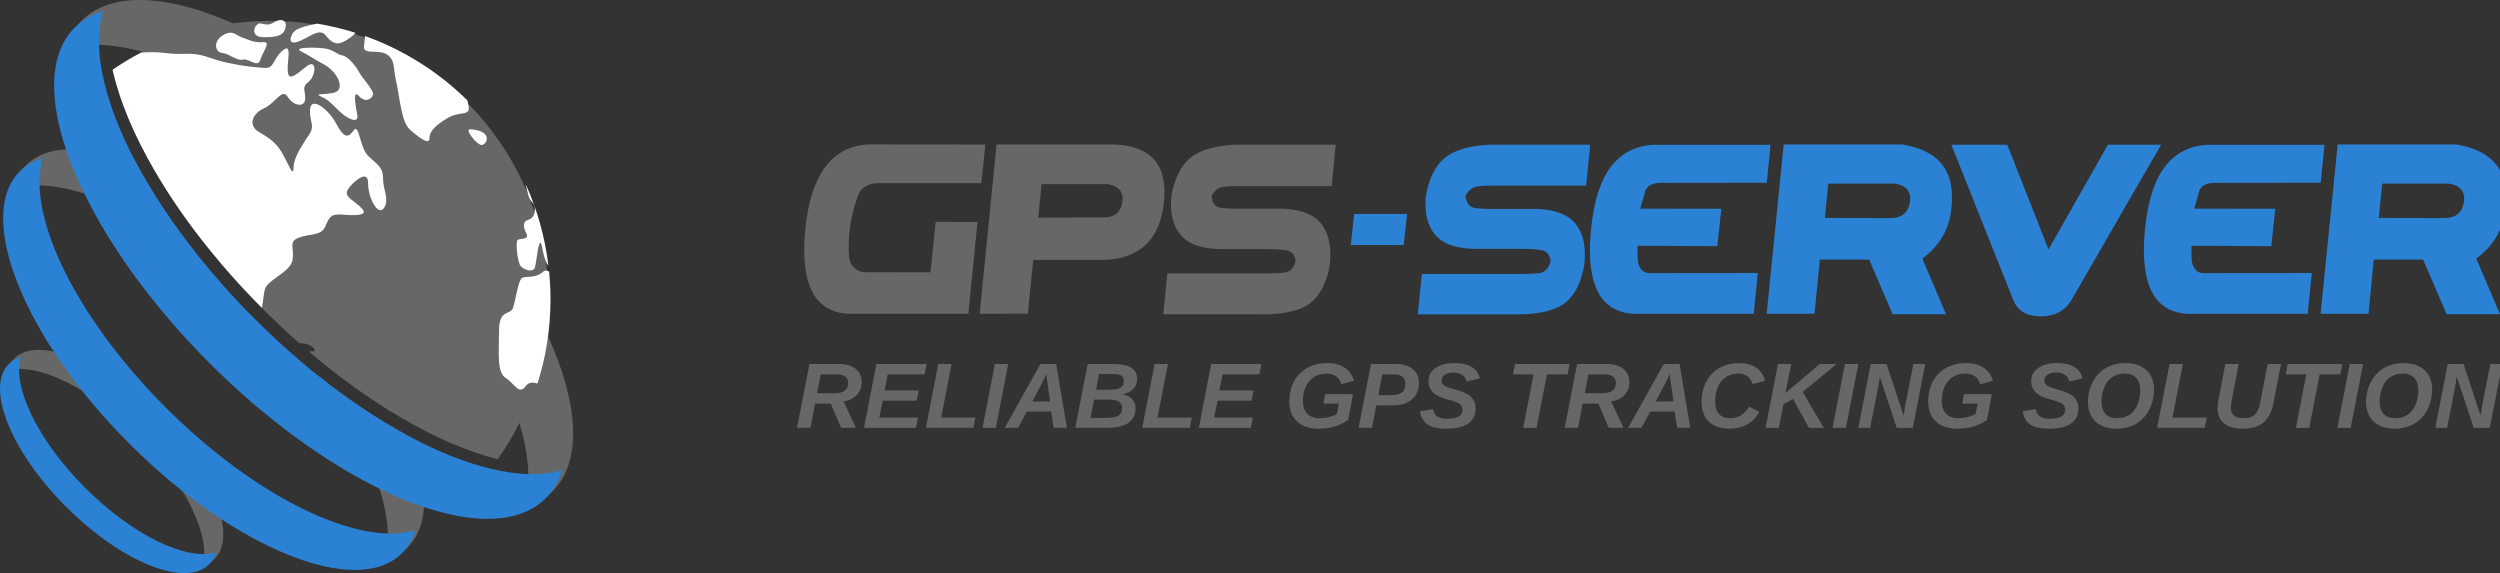 <?xml version="1.0" encoding="utf-8"?>
<!-- Generator: Adobe Illustrator 16.0.0, SVG Export Plug-In . SVG Version: 6.00 Build 0)  -->
<!DOCTYPE svg PUBLIC "-//W3C//DTD SVG 1.1//EN" "http://www.w3.org/Graphics/SVG/1.1/DTD/svg11.dtd">
<svg version="1.1" id="Layer_1" xmlns="http://www.w3.org/2000/svg" xmlns:xlink="http://www.w3.org/1999/xlink" x="0px" y="0px"
	 width="348.985px" height="80.003px" viewBox="0 0 348.985 80.003" enable-background="new 0 0 348.985 80.003"
	 xml:space="preserve">
<rect x="0" y="0" width="348.985" height="80.003" fill="#333333" stroke="none"/>
<path fill="#676767" d="M120.295,53.363c0-0.52-0.12-0.969-0.37-1.35c-0.25-0.39-0.61-0.68-1.09-0.89c-0.48-0.2-1.05-0.31-1.72-0.31
	h-4.12l-1.73,8.909h1.87l0.65-3.38h2.18l1.46,3.38h2.06l-1.73-3.69c0.78-0.109,1.4-0.42,1.86-0.899
	C120.065,54.654,120.295,54.064,120.295,53.363 M117.935,54.523c-0.31,0.25-0.77,0.371-1.39,0.371h-2.48l0.51-2.631h2.3
	c0.49,0,0.86,0.1,1.13,0.311c0.27,0.209,0.4,0.51,0.4,0.899C118.405,53.923,118.255,54.273,117.935,54.523"/>
<polygon fill="#676767" points="129.065,52.253 129.345,50.814 122.335,50.814 120.615,59.724 127.865,59.724 128.155,58.284 
	122.755,58.284 123.215,55.933 127.965,55.933 128.245,54.494 123.485,54.494 123.925,52.253 "/>
<polygon fill="#676767" points="131.385,58.283 132.835,50.814 130.975,50.814 129.245,59.723 135.885,59.723 136.165,58.283 "/>
<polygon fill="#676767" points="138.875,50.814 137.155,59.724 139.015,59.724 140.745,50.814 "/>
<path fill="#676767" d="M147.435,50.814h-2.2l-4.98,8.909h1.86l1.23-2.28h3.4l0.34,2.28h1.85L147.435,50.814z M144.105,56.043
	l1.34-2.521c0.32-0.619,0.53-1.069,0.61-1.34c0,0.1,0.04,0.43,0.12,1l0.42,2.86H144.105z"/>
<path fill="#676767" d="M156.695,55.053c0.67-0.13,1.17-0.39,1.52-0.76s0.52-0.84,0.52-1.42c0-0.67-0.27-1.19-0.81-1.53
	c-0.55-0.35-1.35-0.529-2.4-0.529h-3.69l-1.74,8.909h4.46c1.32,0,2.31-0.229,2.97-0.7c0.66-0.459,0.99-1.14,0.99-2.029
	c0-0.5-0.16-0.92-0.48-1.271C157.715,55.374,157.265,55.154,156.695,55.053 M153.415,52.204h1.9c0.57,0,0.97,0.069,1.21,0.22
	c0.24,0.16,0.36,0.4,0.36,0.74c0,0.439-0.15,0.76-0.46,0.949c-0.31,0.201-0.84,0.291-1.57,0.291h-1.86L153.415,52.204z
	 M156.135,58.023c-0.34,0.211-0.95,0.32-1.83,0.32h-2.08l0.5-2.561h2.09c0.65,0,1.11,0.101,1.4,0.301c0.29,0.21,0.43,0.5,0.43,0.88
	C156.646,57.454,156.475,57.803,156.135,58.023"/>
<polygon fill="#676767" points="161.585,58.283 163.035,50.814 161.175,50.814 159.445,59.723 166.085,59.723 166.365,58.283 "/>
<polygon fill="#676767" points="175.806,52.253 176.085,50.814 169.075,50.814 167.355,59.724 174.605,59.724 174.896,58.284 
	169.495,58.284 169.955,55.933 174.705,55.933 174.985,54.494 170.225,54.494 170.665,52.253 "/>
<path fill="#676767" d="M184.745,56.343h2.16l-0.29,1.439c-0.31,0.181-0.67,0.33-1.1,0.44c-0.431,0.11-0.88,0.16-1.33,0.16
	c-0.73,0-1.3-0.21-1.7-0.64c-0.41-0.42-0.61-1.01-0.61-1.76c0-0.761,0.141-1.431,0.41-2.011c0.271-0.579,0.65-1.03,1.16-1.35
	c0.51-0.32,1.09-0.47,1.76-0.47c0.54,0,0.98,0.129,1.33,0.39c0.351,0.26,0.59,0.63,0.71,1.101l1.78-0.49
	c-0.22-0.78-0.66-1.381-1.3-1.82c-0.65-0.43-1.45-0.65-2.41-0.65c-1.061,0-1.99,0.221-2.8,0.66c-0.801,0.439-1.431,1.07-1.87,1.891
	c-0.44,0.819-0.66,1.75-0.66,2.799c0,1.201,0.36,2.141,1.08,2.811c0.71,0.67,1.7,1,2.97,1c0.811,0,1.54-0.09,2.2-0.279
	c0.66-0.181,1.31-0.5,1.97-0.951l0.66-3.59h-3.88L184.745,56.343z"/>
<path fill="#676767" d="M197.215,51.523c-0.579-0.47-1.38-0.709-2.42-0.709h-3.42l-1.72,8.909h1.86l0.609-3.14h2.391
	c1.08,0,1.949-0.28,2.59-0.84c0.649-0.561,0.97-1.311,0.97-2.26C198.075,52.654,197.785,51.994,197.215,51.523 M195.695,54.783
	c-0.32,0.25-0.81,0.371-1.47,0.371h-1.82l0.56-2.891h1.65c0.51,0,0.9,0.11,1.17,0.34c0.271,0.221,0.4,0.551,0.4,0.98
	C196.186,54.144,196.025,54.543,195.695,54.783"/>
<path fill="#676767" d="M205.396,55.454c-0.19-0.21-0.45-0.39-0.771-0.55c-0.319-0.16-0.819-0.34-1.489-0.521
	c-0.62-0.17-1.04-0.31-1.25-0.409c-0.211-0.101-0.37-0.221-0.48-0.361c-0.11-0.139-0.16-0.31-0.16-0.51c0-0.34,0.15-0.609,0.45-0.8
	c0.3-0.2,0.71-0.3,1.229-0.3c0.5,0,0.9,0.109,1.211,0.34c0.31,0.23,0.51,0.53,0.6,0.91l1.82-0.43c-0.131-0.7-0.511-1.23-1.11-1.59
	c-0.61-0.371-1.42-0.551-2.42-0.551c-1.09,0-1.97,0.23-2.63,0.68c-0.66,0.461-0.99,1.061-0.99,1.801c0,0.47,0.1,0.87,0.29,1.189
	c0.2,0.32,0.479,0.59,0.86,0.82c0.369,0.221,0.939,0.439,1.72,0.641c0.75,0.189,1.25,0.39,1.5,0.58
	c0.26,0.199,0.38,0.459,0.38,0.799c0,0.841-0.72,1.261-2.18,1.261c-0.59,0-1.04-0.11-1.34-0.32c-0.311-0.22-0.5-0.56-0.591-1.03
	l-1.83,0.311c0.12,0.83,0.471,1.439,1.061,1.84s1.45,0.59,2.58,0.59c1.35,0,2.38-0.23,3.08-0.71s1.05-1.17,1.05-2.08
	c0-0.35-0.05-0.649-0.15-0.909C205.735,55.883,205.585,55.654,205.396,55.454"/>
<polygon fill="#676767" points="211.485,50.814 211.205,52.253 214.085,52.253 212.625,59.724 214.495,59.724 215.945,52.253 
	218.825,52.253 219.105,50.814 "/>
<path fill="#676767" d="M227.455,53.363c0-0.52-0.12-0.969-0.37-1.35c-0.25-0.39-0.62-0.68-1.09-0.89
	c-0.479-0.2-1.06-0.31-1.729-0.31h-4.11l-1.73,8.909h1.86l0.65-3.38h2.189l1.45,3.38h2.061l-1.73-3.69
	c0.79-0.109,1.41-0.42,1.86-0.899C227.226,54.654,227.455,54.064,227.455,53.363 M225.096,54.523
	c-0.311,0.25-0.78,0.371-1.391,0.371h-2.479l0.51-2.631h2.3c0.49,0,0.86,0.1,1.13,0.311c0.271,0.209,0.4,0.51,0.4,0.899
	C225.565,53.923,225.405,54.273,225.096,54.523"/>
<path fill="#676767" d="M234.455,50.814h-2.2l-4.979,8.909h1.86l1.229-2.28h3.4l0.35,2.28h1.84L234.455,50.814z M231.125,56.043
	l1.34-2.521c0.32-0.619,0.53-1.069,0.61-1.34c0,0.1,0.04,0.43,0.12,1l0.42,2.86H231.125z"/>
<path fill="#676767" d="M241.516,58.383c-0.67,0-1.19-0.19-1.551-0.59c-0.359-0.399-0.54-0.96-0.54-1.69c0-1.22,0.29-2.18,0.87-2.89
	s1.38-1.06,2.4-1.06c0.5,0,0.92,0.13,1.26,0.39c0.351,0.26,0.58,0.62,0.7,1.069l1.74-0.449c-0.221-0.82-0.641-1.439-1.26-1.86
	c-0.62-0.409-1.421-0.62-2.381-0.62c-1.02,0-1.92,0.221-2.71,0.67c-0.8,0.45-1.42,1.09-1.859,1.931c-0.44,0.829-0.66,1.78-0.66,2.84
	c0,0.75,0.149,1.41,0.45,1.97c0.3,0.561,0.739,1,1.33,1.301c0.58,0.299,1.279,0.449,2.08,0.449c1.92,0,3.319-0.779,4.199-2.35
	l-1.43-0.73C243.516,57.843,242.636,58.383,241.516,58.383"/>
<polygon fill="#676767" points="256.375,50.814 254.035,50.814 249.235,54.853 250.056,50.814 248.195,50.814 246.465,59.724 
	248.315,59.724 248.955,56.454 250.285,55.673 252.525,59.724 254.585,59.724 251.646,54.713 "/>
<polygon fill="#676767" points="257.545,50.814 255.815,59.724 257.675,59.724 259.405,50.814 "/>
<path fill="#676767" d="M267.096,50.814l-1.101,5.6c-0.07,0.38-0.13,0.75-0.18,1.1l-0.08,0.51l-2.38-7.209h-2.21l-1.73,8.91h1.65
	l1.1-5.641c0.07-0.32,0.15-0.83,0.24-1.51l2.37,7.15h2.25l1.729-8.91H267.096z"/>
<path fill="#676767" d="M273.915,56.343h2.16l-0.29,1.439c-0.3,0.181-0.67,0.33-1.1,0.44c-0.431,0.11-0.87,0.16-1.32,0.16
	c-0.74,0-1.31-0.21-1.71-0.64c-0.4-0.42-0.6-1.01-0.6-1.76c0-0.761,0.13-1.431,0.399-2.011c0.271-0.579,0.66-1.03,1.17-1.35
	c0.5-0.32,1.09-0.47,1.761-0.47c0.529,0,0.979,0.129,1.329,0.39c0.351,0.26,0.58,0.63,0.71,1.101l1.78-0.49
	c-0.229-0.78-0.66-1.381-1.31-1.82c-0.641-0.43-1.45-0.65-2.41-0.65c-1.05,0-1.98,0.221-2.79,0.66s-1.43,1.07-1.87,1.891
	c-0.439,0.819-0.66,1.75-0.66,2.799c0,1.201,0.36,2.141,1.07,2.811c0.72,0.67,1.71,1,2.97,1c0.811,0,1.55-0.09,2.2-0.279
	c0.66-0.181,1.32-0.5,1.98-0.951l0.659-3.59h-3.88L273.915,56.343z"/>
<path fill="#676767" d="M289.535,55.454c-0.2-0.21-0.45-0.39-0.77-0.55c-0.32-0.16-0.82-0.34-1.49-0.521
	c-0.62-0.17-1.04-0.31-1.25-0.409c-0.21-0.101-0.37-0.221-0.48-0.361c-0.109-0.139-0.159-0.31-0.159-0.51
	c0-0.34,0.149-0.609,0.449-0.8c0.301-0.2,0.71-0.3,1.23-0.3c0.5,0,0.899,0.109,1.21,0.34c0.31,0.23,0.51,0.53,0.6,0.91l1.82-0.43
	c-0.14-0.7-0.51-1.23-1.12-1.59c-0.6-0.371-1.41-0.551-2.41-0.551c-1.09,0-1.97,0.23-2.63,0.68c-0.66,0.461-0.99,1.061-0.99,1.801
	c0,0.47,0.101,0.87,0.29,1.189c0.2,0.32,0.48,0.59,0.86,0.82c0.37,0.221,0.94,0.439,1.72,0.641c0.75,0.189,1.25,0.39,1.5,0.58
	c0.25,0.199,0.38,0.459,0.38,0.799c0,0.841-0.729,1.261-2.18,1.261c-0.59,0-1.04-0.11-1.34-0.32c-0.311-0.22-0.51-0.56-0.59-1.03
	l-1.83,0.311c0.12,0.83,0.47,1.439,1.06,1.84s1.45,0.59,2.57,0.59c1.36,0,2.39-0.23,3.09-0.71s1.05-1.17,1.05-2.08
	c0-0.35-0.05-0.649-0.149-0.909C289.865,55.883,289.726,55.654,289.535,55.454"/>
<path fill="#676767" d="M299.615,51.664c-0.71-0.65-1.68-0.98-2.92-0.98c-1.021,0-1.93,0.23-2.72,0.68
	c-0.79,0.451-1.4,1.111-1.851,1.971c-0.439,0.85-0.66,1.779-0.66,2.77c0,0.76,0.15,1.42,0.471,1.99c0.31,0.561,0.77,1,1.37,1.301
	c0.6,0.299,1.31,0.449,2.119,0.449c1.021,0,1.931-0.22,2.73-0.68s1.42-1.11,1.86-1.971c0.449-0.859,0.67-1.81,0.67-2.85
	C300.686,53.213,300.325,52.324,299.615,51.664 M298.365,56.503c-0.26,0.62-0.63,1.09-1.11,1.4c-0.479,0.32-1.06,0.479-1.739,0.479
	c-0.681,0-1.21-0.2-1.591-0.59c-0.38-0.39-0.569-0.97-0.569-1.74c0-0.69,0.13-1.36,0.399-1.989c0.261-0.641,0.631-1.121,1.11-1.431
	c0.48-0.319,1.06-0.479,1.74-0.479c0.7,0,1.24,0.209,1.6,0.619c0.37,0.4,0.561,0.98,0.561,1.721
	C298.766,55.204,298.636,55.874,298.365,56.503"/>
<polygon fill="#676767" points="303.266,58.283 304.715,50.814 302.855,50.814 301.125,59.723 307.766,59.723 308.045,58.283 "/>
<path fill="#676767" d="M316.556,50.814l-1.061,5.489c-0.149,0.75-0.399,1.29-0.76,1.601c-0.36,0.32-0.89,0.479-1.58,0.479
	c-0.54,0-0.96-0.11-1.27-0.35c-0.311-0.24-0.461-0.58-0.461-1.011c0-0.359,0.04-0.72,0.11-1.09l0.97-5.119h-1.869l-0.931,4.899
	c-0.04,0.149-0.069,0.36-0.1,0.62s-0.05,0.48-0.05,0.66c0,0.91,0.31,1.619,0.92,2.109c0.609,0.5,1.47,0.74,2.58,0.74
	c1.229,0,2.199-0.279,2.89-0.84c0.7-0.57,1.16-1.45,1.39-2.63l1.08-5.56H316.556z"/>
<polygon fill="#676767" points="319.346,50.814 319.075,52.253 321.945,52.253 320.495,59.724 322.355,59.724 323.815,52.253 
	326.695,52.253 326.976,50.814 "/>
<polygon fill="#676767" points="328.016,50.814 326.285,59.724 328.146,59.724 329.875,50.814 "/>
<path fill="#676767" d="M338.445,51.664c-0.71-0.65-1.69-0.98-2.92-0.98c-1.03,0-1.931,0.23-2.72,0.68
	c-0.79,0.451-1.4,1.111-1.851,1.971c-0.439,0.85-0.67,1.779-0.67,2.77c0,0.76,0.16,1.42,0.48,1.99c0.31,0.561,0.77,1,1.369,1.301
	c0.601,0.299,1.301,0.449,2.12,0.449c1.021,0,1.931-0.22,2.73-0.68c0.79-0.46,1.41-1.11,1.859-1.971
	c0.44-0.859,0.671-1.81,0.671-2.85C339.516,53.213,339.155,52.324,338.445,51.664 M337.195,56.503c-0.26,0.62-0.64,1.09-1.12,1.4
	c-0.48,0.32-1.06,0.479-1.73,0.479c-0.68,0-1.21-0.2-1.59-0.59s-0.569-0.97-0.569-1.74c0-0.69,0.13-1.36,0.39-1.989
	c0.26-0.641,0.63-1.121,1.12-1.431c0.479-0.319,1.06-0.479,1.74-0.479c0.699,0,1.229,0.209,1.6,0.619c0.37,0.4,0.55,0.98,0.55,1.721
	C337.585,55.204,337.455,55.874,337.195,56.503"/>
<path fill="#676767" d="M347.636,50.814l-1.101,5.6c-0.07,0.38-0.13,0.75-0.18,1.1l-0.08,0.51l-2.38-7.209h-2.21l-1.73,8.91h1.65
	l1.1-5.641c0.07-0.32,0.15-0.83,0.24-1.51l2.37,7.15h2.25l1.729-8.91H347.636z"/>
<path fill="#676767" d="M118.378,43.804c-1.797-0.106-3.221-0.751-4.218-1.917c-1.614-1.888-2.201-5.219-1.744-9.899
	c0.741-7.593,3.708-11.573,8.819-11.829l16.317,0.017l-0.569,5.389h-14.416c-1.175,0.012-2.049,0.437-2.6,1.264l-0.015,0.022
	l-0.009,0.024c-1.181,3.01-1.656,6.062-1.413,9.074c0.142,1.071,0.783,1.755,1.907,2.045l0.03,0.008l9.424,0.018l0.724-7.051
	l5.835,0.016l-1.279,12.819H118.378z"/>
<path fill="#676767" d="M161.175,22.343c-1.13-1.32-3-2.06-5.54-2.18h-16.52l-2.36,23.64l6.73-0.021l0.75-7.509h10.16
	c4.9-0.3,7.55-2.95,8.09-8.11C162.745,25.624,162.305,23.664,161.175,22.343 M156.675,28.233c-0.22,1.38-1.08,2.11-2.52,2.11
	l-9.22,0.04l0.46-4.68h9.21c0.83,0.13,1.42,0.43,1.76,0.9C156.675,27.013,156.785,27.573,156.675,28.233"/>
<path fill="#676767" d="M162.386,43.873l0.571-5.699h13.639c1.201,0,2.131-0.044,2.766-0.131c0.729-0.1,1.23-0.628,1.488-1.566
	l0.012-0.047l-0.006-0.047c-0.116-0.967-0.686-1.299-1.143-1.408c-0.582-0.137-1.518-0.204-2.858-0.204h-6.31
	c-2.693,0-4.617-0.656-5.718-1.949c-1.104-1.297-1.546-3.131-1.313-5.453c0.433-2.429,1.321-4.224,2.637-5.318
	c1.319-1.098,3.457-1.723,6.354-1.858l13.957,0.001l-0.572,5.784h-13.138c-0.918,0-1.637,0.045-2.137,0.134
	c-0.56,0.098-1.049,0.494-1.453,1.176l-0.044,0.075l0.012,0.086c0.131,0.892,0.51,1.405,1.127,1.524
	c0.526,0.101,1.308,0.151,2.391,0.151h6.534c2.521,0.144,4.309,0.877,5.305,2.179c1.002,1.311,1.392,3.178,1.157,5.551
	c-0.378,2.363-1.22,4.139-2.503,5.261c-1.282,1.122-3.45,1.713-6.443,1.758H162.386z"/>
<path fill="#2B82D4" d="M197.918,43.875l0.564-5.624h13.651c1.208,0,2.145-0.044,2.783-0.133c0.754-0.104,1.271-0.644,1.535-1.608
	l0.016-0.056l-0.008-0.057c-0.121-0.999-0.711-1.343-1.186-1.455c-0.588-0.14-1.53-0.207-2.881-0.207h-6.336
	c-2.69,0-4.609-0.653-5.704-1.939c-1.102-1.292-1.541-3.122-1.309-5.44c0.433-2.423,1.319-4.217,2.631-5.307
	c1.316-1.096,3.453-1.719,6.352-1.854h13.959l-0.565,5.711h-13.147c-0.925,0-1.65,0.045-2.155,0.134
	c-0.577,0.102-1.079,0.507-1.493,1.205l-0.053,0.09l0.015,0.103c0.136,0.92,0.529,1.448,1.172,1.572
	c0.531,0.103,1.319,0.153,2.41,0.153h6.562c2.512,0.143,4.297,0.873,5.287,2.169c0.999,1.306,1.387,3.169,1.152,5.539
	c-0.377,2.359-1.218,4.131-2.497,5.251c-1.278,1.118-3.444,1.708-6.438,1.753H197.918z"/>
<path fill="#2B82D4" d="M228.008,43.806c-1.775-0.105-3.186-0.744-4.173-1.899c-1.608-1.88-2.193-5.206-1.739-9.887
	c0.746-7.686,3.625-11.548,8.8-11.808l16.262,0.001l-0.53,5.295l-14.447,0.017c-0.072-0.003-0.154-0.005-0.234-0.005
	c-1.238,0-2.003,0.382-2.276,1.135l-0.701,2.473l11.319,0.017l-0.561,5.225l-11.152-0.069l0.021,1.668
	c0.066,1.647,0.856,2.083,1.508,2.159l15.271-0.015l-0.564,5.693H228.008z"/>
<path fill="#2B82D4" d="M272.465,28.093c0.24-4.52-2.04-7.12-6.939-7.93h-16.53l-2.38,23.64l6.68-0.01l0.74-7.55h6.89l3.28,7.63
	h7.45l-3.31-7.78l0.18-0.14C271.075,34.033,272.396,31.394,272.465,28.093 M266.615,28.233c-0.22,1.42-1.13,2.19-2.63,2.21
	l-9.25-0.02l0.479-4.79h9.301c0.83,0.13,1.439,0.43,1.79,0.91C266.615,26.973,266.726,27.543,266.615,28.233"/>
<path fill="#2B82D4" d="M284.868,44.159c-1.929,0-3.174-0.733-3.811-2.241L272.4,20.207h7.805l5.756,14.605l8.297-14.605h7.411
	l-12.508,21.678C288.232,43.414,286.828,44.159,284.868,44.159"/>
<path fill="#2B82D4" d="M305.338,43.806c-1.776-0.105-3.187-0.744-4.173-1.899c-1.608-1.88-2.193-5.206-1.739-9.887
	c0.746-7.686,3.625-11.548,8.8-11.808l16.261,0.001l-0.529,5.295l-14.447,0.017c-0.073-0.003-0.155-0.005-0.235-0.005
	c-1.238,0-2.003,0.382-2.275,1.135l-0.701,2.473l11.318,0.017l-0.56,5.225l-11.153-0.069l0.021,1.668
	c0.065,1.647,0.855,2.083,1.508,2.159l15.271-0.015l-0.564,5.693H305.338z"/>
<path fill="#2B82D4" d="M349.795,28.093c0.24-4.52-2.04-7.12-6.939-7.93h-16.53l-2.38,23.64l6.68-0.01l0.74-7.55h6.89l3.28,7.63
	h7.45l-3.311-7.78l0.181-0.14C348.405,34.033,349.726,31.394,349.795,28.093 M343.945,28.233c-0.22,1.42-1.13,2.19-2.64,2.21
	l-9.24-0.02l0.479-4.79h9.29c0.84,0.13,1.45,0.43,1.8,0.91C343.945,26.973,344.056,27.543,343.945,28.233"/>
<polygon fill="#2B82D4" points="195.947,34.205 188.562,34.205 189.039,29.861 196.425,29.861 "/>
<path fill="#676767" d="M1,51.745c0.193-0.657,0.518-1.222,0.976-1.681c3.293-3.291,12.222,0.299,19.949,8.021
	c7.721,7.722,11.313,16.649,8.02,19.942c-0.458,0.459-1.022,0.783-1.679,0.977c1.241-4.07-2.344-11.611-8.996-18.264
	C12.618,54.088,5.07,50.503,1,51.745"/>
<path fill="#676767" d="M27.675,35.733c-5.56-4.19-11.07-7.18-15.9-8.71c-2.26-0.71-4.36-1.1-6.25-1.15
	c-1.4-0.05-2.68,0.1-3.82,0.45c0.31-1.06,0.8-1.99,1.48-2.78v-0.01c0.12-0.14,0.25-0.28,0.38-0.41c1.4-1.4,3.32-2.14,5.64-2.29
	c2.79-0.2,6.14,0.47,9.8,1.9C21.245,26.943,24.155,31.343,27.675,35.733"/>
<path fill="#676767" d="M59.185,70.783c-0.14,2.32-0.89,4.25-2.29,5.65c-0.13,0.131-0.271,0.26-0.41,0.381c0,0.01,0,0.01-0.01,0.01
	c-0.79,0.67-1.72,1.16-2.78,1.47c0.35-1.14,0.49-2.42,0.45-3.82c-0.05-1.89-0.44-3.989-1.16-6.25
	c-1.53-4.819-4.51-10.329-8.71-15.88c4.39,3.51,8.8,6.43,13.01,8.66C58.715,64.664,59.385,68.003,59.185,70.783"/>
<path fill="#2B82D4" d="M57.962,74.027c-0.367,1.253-0.987,2.329-1.861,3.203c-6.278,6.277-23.304-0.57-38.039-15.292
	C3.34,47.216-3.508,30.19,2.771,23.912c0.873-0.874,1.949-1.494,3.202-1.861c-2.367,7.76,4.469,22.14,17.153,34.824
	C35.81,69.558,50.202,76.394,57.962,74.027"/>
<path fill="#676767" d="M77.135,68.583c-0.16,0.17-0.33,0.32-0.51,0.47c-0.97,0.841-2.13,1.44-3.43,1.83
	c0.43-1.399,0.61-2.979,0.56-4.7c-0.06-2.17-0.48-4.57-1.25-7.13c-2.66-8.87-9.4-19.69-19.16-29.77c-0.42-0.44-0.85-0.88-1.29-1.32
	c-0.09-0.09-0.19-0.19-0.28-0.28c-0.77-0.77-1.55-1.52-2.33-2.24c-2.25-2.12-4.54-4.07-6.82-5.87c-2-1.57-4.01-3.02-5.99-4.33
	c-5.8-3.85-11.45-6.57-16.43-7.94c-0.09-0.03-0.19-0.06-0.28-0.08c-2.18-0.59-4.22-0.91-6.1-0.96c-1.73-0.05-3.31,0.13-4.71,0.56
	c0.39-1.32,1.01-2.48,1.85-3.46c0.14-0.17,0.29-0.33,0.45-0.49c4.11-4.11,11.95-3.66,21.12,0.39c1.01,0.44,2.04,0.94,3.09,1.48
	c0.28,0.13,0.56,0.28,0.84,0.43c1.03,0.54,2.08,1.13,3.13,1.77c0.23,0.13,0.47,0.27,0.7,0.42c0.91,0.55,1.82,1.13,2.73,1.74
	c0.29,0.19,0.58,0.39,0.87,0.58c1.16,0.8,2.33,1.64,3.5,2.53c0.72,0.54,1.45,1.1,2.17,1.68c2.94,2.35,5.87,4.97,8.73,7.83
	c5.8,5.8,10.6,11.88,14.2,17.73c1.47,2.38,2.73,4.71,3.78,6.97c0.08,0.16,0.15,0.33,0.22,0.49c0.01,0.01,0,0.02,0,0.02
	C80.775,56.333,81.325,64.394,77.135,68.583"/>
<path fill="#2B82D4" d="M78.445,65.624c-0.38,1.3-0.98,2.45-1.82,3.43c-0.14,0.181-0.3,0.351-0.47,0.521
	c-2.94,2.93-7.81,3.539-13.71,2.14c-1.05-0.25-2.14-0.56-3.26-0.93c-1.99-0.66-4.06-1.521-6.2-2.56
	c-7.57-3.701-15.9-9.711-23.71-17.511c-7.8-7.8-13.81-16.12-17.5-23.69c-1.05-2.14-1.91-4.21-2.57-6.19
	c-0.49-1.45-0.87-2.86-1.14-4.2c-1.11-5.48-0.43-9.99,2.36-12.78c0.17-0.17,0.35-0.33,0.54-0.49c0.98-0.82,2.12-1.42,3.41-1.8
	c-0.43,1.4-0.61,2.98-0.55,4.7c0.02,1.39,0.21,2.88,0.55,4.43c0.78,3.67,2.35,7.75,4.63,12.04c2.24,4.21,5.15,8.61,8.67,13
	c2.36,2.94,4.98,5.88,7.85,8.75c2.86,2.869,5.8,5.5,8.75,7.859c4.39,3.51,8.8,6.43,13.01,8.66c3.97,2.109,7.78,3.609,11.23,4.43
	c1.86,0.45,3.62,0.711,5.24,0.75C75.475,66.234,77.045,66.053,78.445,65.624"/>
<path fill="#676767" d="M76.555,41.764c0,1.58-0.09,3.13-0.28,4.66c-0.29,2.42-0.8,4.78-1.51,7.04c-0.61,1.931-1.37,3.8-2.26,5.59
	c-0.88,1.771-1.89,3.45-3.02,5.05c-4.06-1.01-8.59-2.939-13.31-5.689c-4.28-2.48-8.71-5.63-13.09-9.37c0.15-0.01,0.29,0,0.43,0.01
	c1.1,0.101-0.15-1.27-1.7-1.12c-1.69-1.49-3.37-3.05-5.03-4.709c-0.07-0.07-0.14-0.15-0.22-0.23c0.18-0.79,0.21-1.99,0.47-2.73
	c0.37-1,2.4-1.87,3.35-3.04c0.25-0.31,0.42-0.64,0.47-1.01c0.23-1.74-0.58-2.43,0.81-3.01c1.38-0.58,3.13-0.23,3.71-1.5
	c0.58-1.28,0.69-1.86,2.32-1.74c1.61,0.11,3.8,0.24,2.88-0.81c-0.92-1.05-2.54-1.62-2.08-2.55c0.15-0.31,0.52-0.77,0.95-1.16
	c0.86-0.8,1.94-1.35,1.94,0.13c0,0.72,0.15,1.47,0.39,2.11c0.4,1.11,1.05,1.89,1.57,1.6c0.08-0.05,0.17-0.13,0.25-0.24
	c0.8-1.17-0.13-2.55-0.13-4.18c0-1.61-0.92-1.97-2.08-3.11c-1.16-1.16-1.27-4.52-1.97-3.6c-0.69,0.94-1.27,1.39-2.43-0.8
	c-1.15-2.2-3.58-3.94-3.7-2.09c-0.11,1.86,0.81,2.2-0.24,3.7c-0.14,0.2-0.28,0.41-0.42,0.61c-0.87,1.33-1.66,2.7-1.66,3.9
	c0,1.39-0.8-0.8-1.61-2.19c-0.81-1.39-1.85-2.08-3.24-2.89c-1.34-0.79-1.07-2.32,0.52-3.15c0.05-0.03,0.11-0.06,0.17-0.09
	c1.74-0.82,2.55-2.9,3.36-1.63c0.8,1.28,2.32,1.5,2.43,0.36c0.11-1.16-0.58-1.63,0.45-2.44c0.51-0.38,0.83-1.18,0.85-1.76
	c0.02-0.58-0.24-0.96-0.87-0.58c-0.06,0.04-0.13,0.08-0.2,0.14c-1.5,1.16-2.55,2.2-2.66,0.7c-0.06-0.81,0.14-1.91,0.13-2.58
	c-0.01-0.55-0.16-0.82-0.7-0.42c-0.04,0.03-0.08,0.06-0.13,0.1c-1.38,1.16-1.16,2.55-2.54,2.44c-1.39-0.12-2.31-0.12-5.1-0.7
	c-2.77-0.58-3.35-1.38-6.13-1.27c-2.4,0.1-2.56-0.32-5.49-0.21c-0.15,0-0.31,0.01-0.48,0.021c0.07-0.03,0.13-0.07,0.2-0.1
	c3.87-2.01,8.11-3.37,12.61-3.96c1.69-0.23,3.42-0.35,5.17-0.35c0.31,0,0.63,0,0.94,0.01c0.34,0.01,0.68,0.02,1.02,0.04h0.01
	c1.4,0.07,2.77,0.21,4.13,0.43h0.01c1.94,0.3,3.84,0.76,5.67,1.35h0.01c0.49,0.15,0.97,0.31,1.44,0.49
	c5.49,1.98,10.4,5.17,14.42,9.24c3.57,3.62,6.44,7.93,8.37,12.72c0.01,0.01,0.01,0.02,0.01,0.03c0.09,0.2,0.16,0.39,0.24,0.59
	c0,0.01,0,0.02,0.01,0.03c0.23,0.59,0.44,1.19,0.64,1.8c0.72,2.19,1.25,4.48,1.57,6.83c0.06,0.43,0.11,0.86,0.16,1.3v0.01
	C76.485,39.093,76.555,40.414,76.555,41.764"/>
<path fill="#FFFFFF" d="M76.795,39.833v-0.08c-0.03-0.59-0.08-1.18-0.13-1.77c-0.01-0.02-0.01-0.03-0.01-0.04v-0.02
	c-0.1-0.07-0.2-0.12-0.3-0.14v-0.01c-0.18-0.04-0.36,0-0.55,0.17c-1.16,1.04-2.55,0.47-3.01,0.93s-0.81,2.89-1.16,4.05
	s-1.97,0.109-1.97,3.24c0,3.119-0.34,5.79,0.93,6.6c1.27,0.811,1.85,2.43,2.78,1.15c0.37-0.52,0.9-0.57,1.39-0.45
	c0.09,0.021,0.18,0.04,0.27,0.069c0.11-0.359,0.22-0.719,0.32-1.09c0-0.01,0.02-0.039,0.02-0.049c0.03-0.091,0.05-0.171,0.07-0.261
	c0.03-0.101,0.06-0.21,0.08-0.31c0.11-0.37,0.2-0.74,0.29-1.12c0.07-0.3,0.13-0.601,0.2-0.91l0.03-0.149
	c0-0.021,0.01-0.041,0.01-0.061c0.01-0.051,0.03-0.1,0.03-0.16c0.02-0.08,0.03-0.15,0.05-0.22c0.01-0.021,0.01-0.04,0.01-0.06
	c0.01-0.041,0.02-0.08,0.02-0.121c0.01-0.02,0.01-0.05,0.01-0.069v-0.011c0,0,0-0.01,0.01-0.01c0.07-0.369,0.13-0.74,0.19-1.109
	v-0.03c0.08-0.49,0.15-0.979,0.21-1.479c0.04-0.371,0.08-0.75,0.11-1.121c0-0.06,0.01-0.109,0.01-0.18
	c0.03-0.22,0.04-0.439,0.05-0.67c0.02-0.23,0.03-0.449,0.04-0.68c0.01-0.24,0.03-0.48,0.03-0.721c0.02-0.39,0.02-0.789,0.02-1.18
	C76.845,41.124,76.835,40.463,76.795,39.833"/>
<path fill="#FFFFFF" d="M74.664,37.368c0.214-0.694,0.445-3.588,0.793-3.472c0.252,0.084,0.324,2.243,1.1,3.195
	c-0.48-4.016-1.57-7.843-3.176-11.389c0.206,1.111,0.476,2.127,0.802,2.408c0.81,0.694,0.536,2.314-0.368,2.546
	c-0.905,0.231-0.789,1.041-0.326,1.967c0.463,0.926-1.042,0.578-1.273,0.926c-0.232,0.347,0,3.009,0.463,3.588
	C73.142,37.714,74.449,38.062,74.664,37.368"/>
<path fill="#FFFFFF" d="M67.239,20.239c0.694,0,1.736-1.967-1.62-2.199C64.802,17.984,66.545,20.239,67.239,20.239"/>
<path fill="#FFFFFF" d="M54.045,7.624c1.158,0.81,0.81,1.852,1.273,3.819c0.463,1.968,0.695,5.555,1.852,6.596
	c1.157,1.041,2.778,2.316,2.778,1.274c0-1.041,0.925-1.852,2.43-2.778c1.504-0.925,2.778-0.462,3.027-1.157
	c0.088-0.244-0.007-0.752-0.161-1.361c-4.009-3.958-8.87-7.052-14.283-8.986c-0.057,0.462-0.114,0.971-0.157,1.436
	C50.689,7.74,52.888,6.814,54.045,7.624"/>
<path fill="#FFFFFF" d="M31.014,7.393c1.042,0.116,2.083,1.158,2.893,0.926c0.81-0.231,2.083,1.224,2.431,0.033
	c0.347-1.191,1.62-2.579,0.347-2.463c-1.273,0.115-2.253-0.463-2.978-0.695c-0.726-0.231-1.188-1.042-2.462-0.347
	C29.694,5.692,29.972,7.276,31.014,7.393"/>
<path fill="#FFFFFF" d="M47.795,7.74c-0.81-0.116-1.157-0.817-2.546-0.987c-1.389-0.17-4.398-0.17-3.241,0.408
	c1.158,0.579,1.736,1.042,3.241,1.852c1.504,0.81,2.662,2.662,1.967,3.588c-0.573,0.764-3.587,0.347-2.546,0.81
	c1.042,0.463,1.273,0.694,2.546,1.967c1.273,1.274,2.894,1.968,2.662,0.695c-0.231-1.273-0.694-3.704,0.232-2.662
	c0.926,1.042,1.851,0.347,1.967-0.232c0.116-0.578-1.62-2.43-1.967-3.124C49.763,9.36,48.605,7.855,47.795,7.74"/>
<path fill="#FFFFFF" d="M36.801,5.193c1.62,0,2.662-0.116,3.009-1.157c0.347-1.042-0.347-1.658-1.62-0.887
	c-1.273,0.771-1.736-0.386-2.431,0.424C35.375,4.021,35.181,5.193,36.801,5.193"/>
<path fill="#FFFFFF" d="M42.009,5.656c1.504-0.694,2.662-1.736,3.472-0.694c0.81,1.041,1.505,1.302,2.315,0.94
	c0.504-0.225,1.409-0.758,1.828-1.324C47.883,4.027,46.087,3.6,44.25,3.296c-1.326,0.319-2.955,0.546-3.444,1.434
	C40.308,5.635,40.504,6.351,42.009,5.656"/>
<path fill="#FFFFFF" d="M53.595,29.043c-0.08,0.11-0.17,0.19-0.25,0.24c-0.52,0.29-1.17-0.49-1.57-1.6
	c-0.24-0.64-0.39-1.39-0.39-2.11c0-1.48-1.08-0.93-1.94-0.13c-0.43,0.39-0.8,0.85-0.95,1.16c-0.46,0.93,1.16,1.5,2.08,2.55
	c0.92,1.05-1.27,0.92-2.88,0.81c-1.63-0.12-1.74,0.46-2.32,1.74c-0.58,1.27-2.33,0.92-3.71,1.5c-1.39,0.58-0.58,1.27-0.81,3.01
	c-0.05,0.37-0.22,0.7-0.47,1.01c-0.95,1.17-2.98,2.04-3.35,3.04c-0.26,0.74-0.29,1.94-0.47,2.73c-6.25-6.28-11.33-12.88-14.97-19.15
	c-2.93-5.03-4.93-9.84-5.88-14.1c1.28-0.89,2.62-1.7,4.01-2.42c0.17-0.01,0.33-0.02,0.48-0.02c2.93-0.11,3.09,0.31,5.49,0.21
	c2.78-0.11,3.36,0.69,6.13,1.27c2.79,0.58,3.71,0.58,5.1,0.7c1.38,0.11,1.16-1.28,2.54-2.44c0.05-0.04,0.09-0.07,0.13-0.1
	c0.54-0.4,0.69-0.13,0.7,0.42c0.01,0.67-0.19,1.77-0.13,2.58c0.11,1.5,1.16,0.46,2.66-0.7c0.07-0.06,0.14-0.1,0.2-0.14
	c0.63-0.38,0.89,0,0.87,0.58c-0.02,0.58-0.34,1.38-0.85,1.76c-1.03,0.81-0.34,1.28-0.45,2.44c-0.11,1.14-1.63,0.92-2.43-0.36
	c-0.81-1.27-1.62,0.81-3.36,1.63c-0.06,0.03-0.12,0.06-0.17,0.09c-1.59,0.83-1.86,2.36-0.52,3.15c1.39,0.81,2.43,1.5,3.24,2.89
	c0.81,1.39,1.61,3.58,1.61,2.19c0-1.2,0.79-2.57,1.66-3.9c0.14-0.2,0.28-0.41,0.42-0.61c1.05-1.5,0.13-1.84,0.24-3.7
	c0.12-1.85,2.55-0.11,3.7,2.09c1.16,2.19,1.74,1.74,2.43,0.8c0.7-0.92,0.81,2.44,1.97,3.6c1.16,1.14,2.08,1.5,2.08,3.11
	C53.465,26.493,54.396,27.874,53.595,29.043"/>
<path fill="#2B82D4" d="M30.167,77.102c-0.193,0.657-0.518,1.222-0.976,1.68c-3.293,3.292-12.222-0.299-19.949-8.021
	c-7.721-7.721-11.313-16.649-8.02-19.942c0.458-0.458,1.022-0.783,1.679-0.976c-1.241,4.07,2.344,11.611,8.996,18.263
	C18.549,74.757,26.097,78.343,30.167,77.102"/>
</svg>
